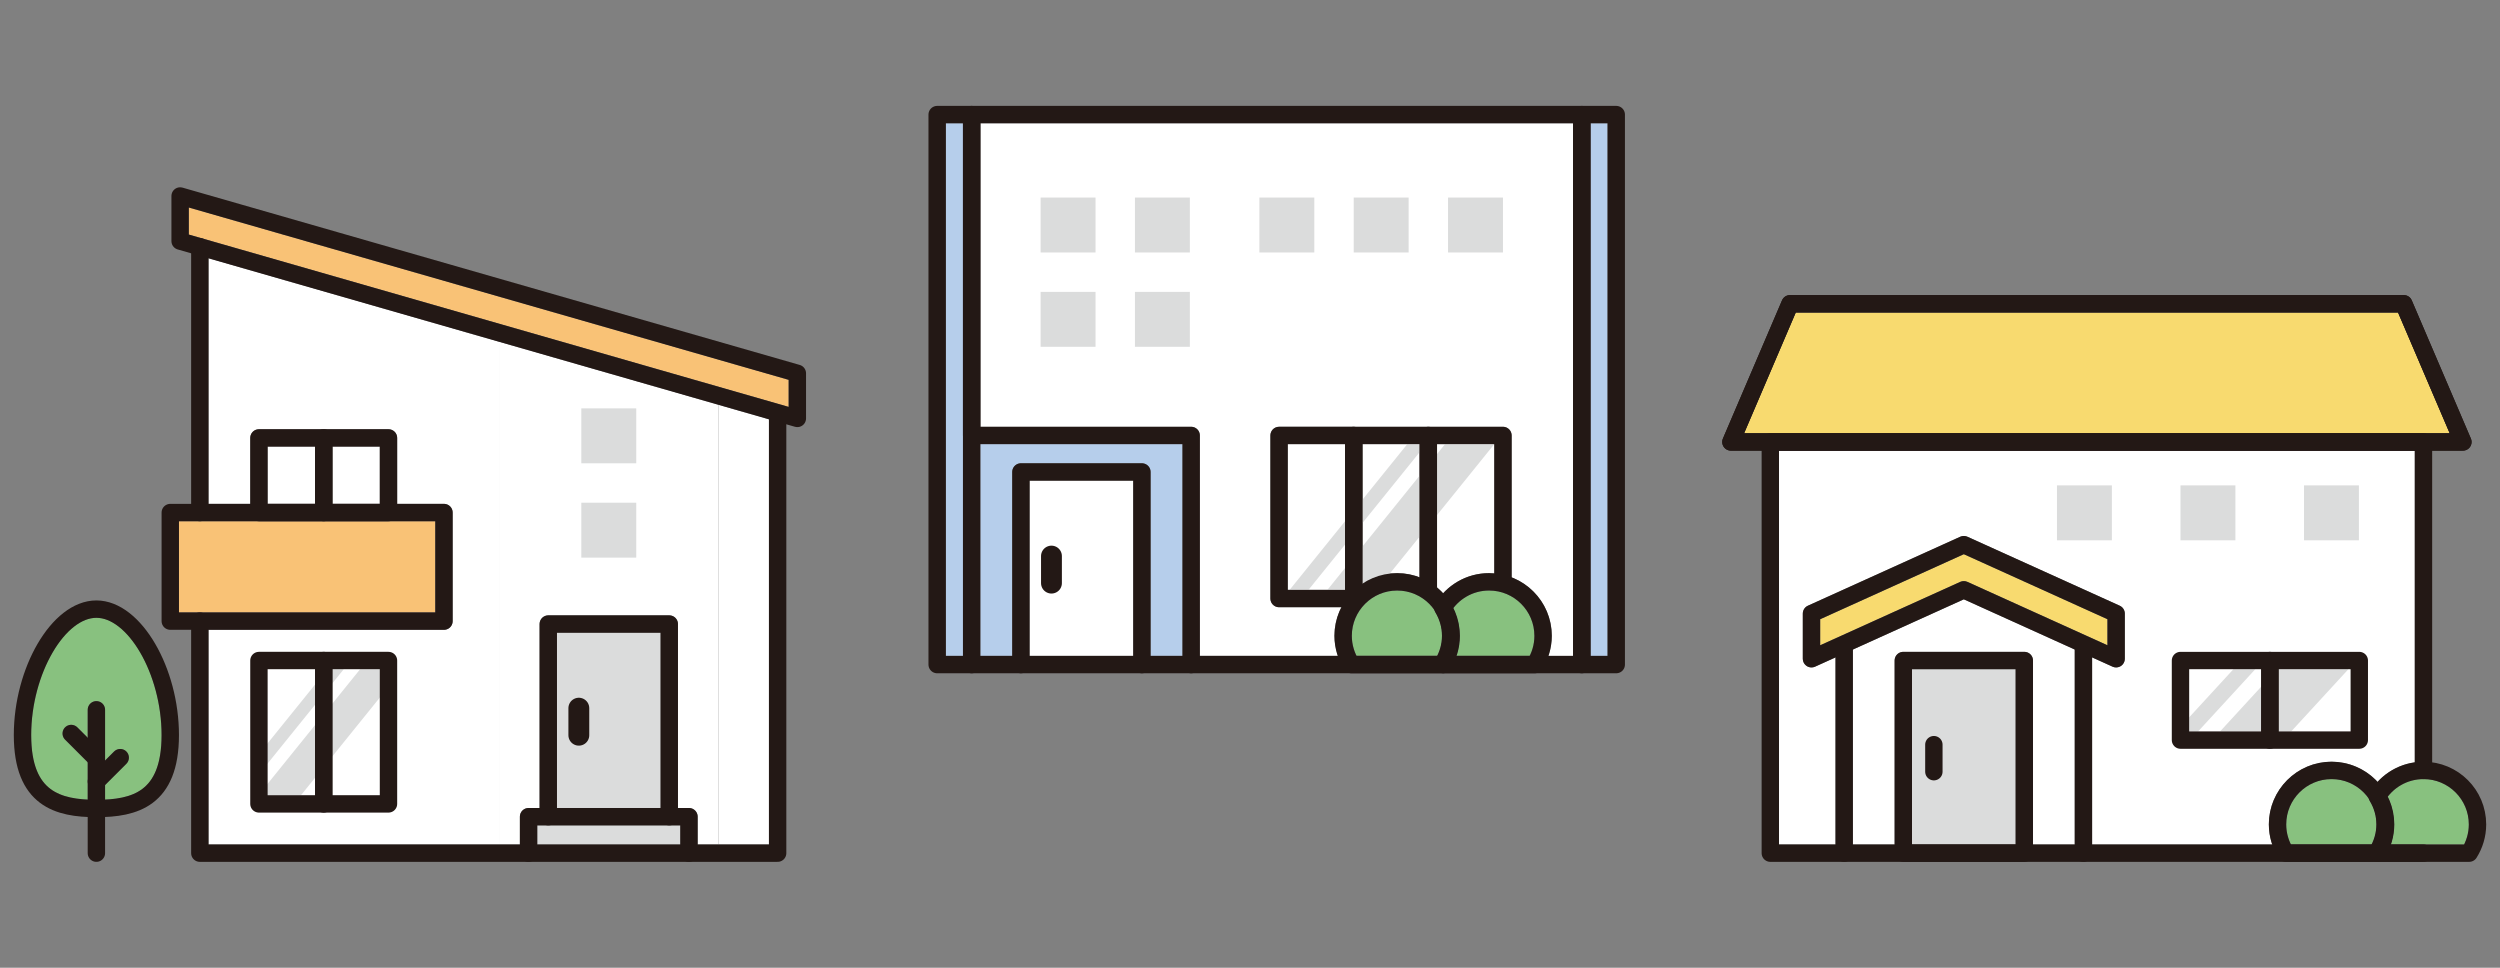 <?xml version="1.0" encoding="utf-8"?>
<!-- Generator: Adobe Illustrator 27.9.0, SVG Export Plug-In . SVG Version: 6.00 Build 0)  -->
<svg version="1.1" id="レイヤー_1" xmlns="http://www.w3.org/2000/svg" xmlns:xlink="http://www.w3.org/1999/xlink" x="0px"
	 y="0px" viewBox="0 0 310 120" style="enable-background:new 0 0 310 120;" xml:space="preserve">
<rect x="0" y="0" width="310" height="120" fill="#808080" stroke="none"/>
<style type="text/css">
	.st0{fill:#FFFFFF;}
	.st1{fill:#DBDCDC;}
	.st2{fill:#B6CEEB;}
	.st3{fill:#88C17F;}
	.st4{fill:none;stroke:#231815;stroke-width:2.155;stroke-linecap:round;stroke-linejoin:round;stroke-miterlimit:10;}
	.st5{fill:none;stroke:#231815;stroke-width:2.586;stroke-linecap:round;stroke-linejoin:round;stroke-miterlimit:10;}
	.st6{fill:#F8DA6F;}
	.st7{fill:#F9C276;}
</style>
<g>
	<g>
		<path class="st0" d="M147.704,52.92h-26.143V15.286h73.501v66.046h-3.07c0.272-0.799,0.428-1.634,0.428-2.485
			c0-3.3-2.07-6.119-4.976-7.246V53.998c0-0.595-0.482-1.077-1.077-1.077h-9.254h-9.253h-9.254c-0.595,0-1.077,0.482-1.077,1.077
			V74.22c0,0.595,0.482,1.077,1.077,1.077h7.73c-0.55,1.066-0.866,2.27-0.866,3.549c0,0.851,0.156,1.685,0.428,2.485h-17.117V53.998
			C148.781,53.403,148.299,52.92,147.704,52.92z"/>
		<rect x="159.683" y="55.075" class="st0" width="7.099" height="18.067"/>
		<path class="st0" d="M168.937,55.075h7.099v16.521c-0.867-0.335-1.805-0.526-2.789-0.526c-1.593,0-3.075,0.483-4.309,1.309V55.075
			z"/>
		<path class="st0" d="M178.95,73.578c-0.239-0.258-0.488-0.506-0.76-0.73V55.075h7.1v16.028c-0.213-0.018-0.428-0.033-0.646-0.033
			C182.437,71.07,180.406,71.994,178.95,73.578z"/>
		<g>
			<polygon class="st1" points="159.915,73.142 162.253,73.142 176.837,55.075 174.499,55.075 			"/>
			<polygon class="st1" points="164.6,73.142 170.706,73.142 185.29,55.075 179.184,55.075 			"/>
		</g>
		<rect x="130.112" y="37.27" class="st0" width="4.655" height="4.656"/>
		<rect x="141.809" y="37.27" class="st0" width="4.655" height="4.656"/>
		<rect x="130.112" y="25.573" class="st0" width="4.655" height="4.656"/>
		<rect x="141.809" y="25.573" class="st0" width="4.655" height="4.656"/>
		<rect x="180.634" y="25.573" class="st0" width="4.656" height="4.656"/>
		<rect x="168.937" y="25.573" class="st0" width="4.656" height="4.656"/>
		<rect x="157.24" y="25.573" class="st0" width="4.655" height="4.656"/>
		<path class="st2" d="M146.627,81.331h-3.953V58.522c0-0.595-0.482-1.077-1.077-1.077h-15.005c-0.595,0-1.077,0.482-1.077,1.077
			v22.809h-3.953V55.075h25.066V81.331z"/>
		<rect x="127.669" y="59.599" class="st0" width="12.85" height="21.732"/>
		<polygon class="st2" points="117.286,15.286 119.406,15.286 119.406,53.998 119.406,81.331 117.286,81.331 		"/>
		<path class="st3" d="M167.625,78.846c0-3.1,2.522-5.622,5.622-5.622c1.917,0,3.611,0.965,4.626,2.434
			c0.026,0.1,0.064,0.197,0.119,0.288c0.532,0.88,0.813,1.883,0.813,2.9c0,0.857-0.216,1.705-0.606,2.485h-9.989
			C167.826,80.558,167.625,79.709,167.625,78.846z"/>
		<path class="st3" d="M180.595,81.331c0.272-0.799,0.428-1.634,0.428-2.485c0-1.236-0.298-2.402-0.813-3.441
			c1.061-1.375,2.674-2.18,4.434-2.18c3.1,0,5.622,2.522,5.622,5.622c0,0.863-0.2,1.711-0.584,2.485H180.595z"/>
		<rect x="197.217" y="15.286" class="st2" width="2.121" height="66.046"/>
		<g>
			<g>
				<path class="st4" d="M178.914,82.408c0.65-1.033,1.032-2.251,1.032-3.562c0-3.7-2.999-6.699-6.699-6.699
					c-3.7,0-6.699,2.999-6.699,6.699c0,1.31,0.382,2.529,1.032,3.562H178.914z"/>
				<path class="st4" d="M179.882,78.846c0-1.266-0.358-2.446-0.968-3.457c1.173-1.941,3.297-3.243,5.731-3.243
					c3.7,0,6.699,2.999,6.699,6.699c0,1.31-0.382,2.529-1.032,3.562h-11.334c-0.024-0.038-0.041-0.08-0.064-0.118
					C179.521,81.282,179.882,80.109,179.882,78.846z"/>
			</g>
			<rect x="129.035" y="36.193" class="st1" width="6.811" height="6.811"/>
			<rect x="140.732" y="36.193" class="st1" width="6.811" height="6.811"/>
			<rect x="129.035" y="24.496" class="st1" width="6.811" height="6.811"/>
			<rect x="140.732" y="24.496" class="st1" width="6.811" height="6.811"/>
			<rect x="179.556" y="24.496" class="st1" width="6.811" height="6.811"/>
			<rect x="167.86" y="24.496" class="st1" width="6.811" height="6.811"/>
			<rect x="156.163" y="24.496" class="st1" width="6.811" height="6.811"/>
			
				<rect x="158.606" y="53.998" transform="matrix(-1 -1.224647e-16 1.224647e-16 -1 326.466 128.217)" class="st4" width="9.254" height="20.222"/>
			<polyline class="st4" points="186.367,72.147 186.367,53.998 177.113,53.998 177.113,73.25 			"/>
			<polyline class="st4" points="177.113,73.25 177.113,53.998 167.86,53.998 167.86,74.219 			"/>
			<polygon class="st4" points="196.14,82.408 196.14,14.208 120.484,14.208 120.484,53.998 147.704,53.998 147.704,82.408 			"/>
			<polyline class="st4" points="126.592,82.408 126.592,58.522 141.596,58.522 141.596,82.408 			"/>
			<line class="st5" x1="130.381" y1="68.954" x2="130.381" y2="72.307"/>
			<rect x="116.208" y="14.208" class="st4" width="4.276" height="68.2"/>
			<rect x="196.14" y="14.208" class="st4" width="4.275" height="68.2"/>
			<line class="st4" x1="147.704" y1="82.408" x2="120.484" y2="82.408"/>
		</g>
	</g>
	<g>
		<path class="st0" d="M220.597,55.88h78.836v38.651c-1.788,0.246-3.402,1.108-4.617,2.431c-1.422-1.538-3.449-2.508-5.703-2.508
			c-4.288,0-7.776,3.489-7.776,7.776c0,0.85,0.157,1.685,0.428,2.485h-22.343V81.518l2.534,1.147
			c0.335,0.152,0.722,0.122,1.028-0.076c0.307-0.199,0.493-0.54,0.493-0.906v-5.596c0-0.423-0.247-0.807-0.633-0.981l-18.887-8.551
			c-0.283-0.128-0.606-0.128-0.889,0l-18.888,8.551c-0.386,0.174-0.633,0.558-0.633,0.981v5.596c0,0.366,0.186,0.707,0.493,0.906
			c0.177,0.114,0.38,0.172,0.584,0.172c0.151,0,0.302-0.032,0.444-0.096l2.534-1.147v23.197h-7.007V55.88z"/>
		<rect x="282.543" y="82.983" class="st0" width="8.931" height="7.71"/>
		<rect x="271.458" y="82.983" class="st0" width="8.931" height="7.71"/>
		<g>
			<polygon class="st1" points="284.115,90.692 291.2,82.983 282.379,82.983 275.294,90.692 			"/>
			<polygon class="st1" points="271.458,90.692 272.57,90.692 279.654,82.983 276.941,82.983 271.458,88.95 			"/>
		</g>
		<polygon class="st6" points="222.674,38.743 297.356,38.743 303.764,53.725 300.511,53.725 219.519,53.725 216.266,53.725 		"/>
		<path class="st0" d="M251.015,80.828H236.01c-0.595,0-1.077,0.482-1.077,1.077v22.809h-5.175V80.543l13.755-6.227l13.754,6.227
			v24.172h-5.175V81.905C252.092,81.31,251.61,80.828,251.015,80.828z"/>
		<path class="st6" d="M243.958,72.152c-0.283-0.128-0.606-0.128-0.889,0l-17.366,7.861v-3.23l17.811-8.063l17.81,8.063v3.23
			L243.958,72.152z"/>
		<rect x="237.088" y="82.983" class="st1" width="12.85" height="21.732"/>
		<path class="st3" d="M283.491,102.23c0-3.1,2.522-5.622,5.622-5.622c1.917,0,3.611,0.966,4.626,2.435
			c0.026,0.1,0.064,0.197,0.118,0.288c0.533,0.881,0.814,1.883,0.814,2.899c0,0.857-0.216,1.705-0.606,2.485h-9.99
			C283.691,103.941,283.491,103.093,283.491,102.23z"/>
		<path class="st3" d="M305.548,104.715h-5.037h-4.05c0.272-0.799,0.428-1.634,0.428-2.485c0-1.236-0.298-2.401-0.813-3.44
			c1.061-1.375,2.675-2.182,4.435-2.182c3.1,0,5.621,2.522,5.621,5.622C306.132,103.093,305.931,103.941,305.548,104.715z"/>
		<g>
			<polyline class="st4" points="300.51,105.792 219.519,105.792 219.519,54.803 300.51,54.803 300.51,95.531 			"/>
			<rect x="236.01" y="81.906" class="st4" width="15.005" height="23.886"/>
			<line class="st4" x1="228.681" y1="105.792" x2="228.681" y2="80.108"/>
			<line class="st4" x1="258.344" y1="80.108" x2="258.344" y2="105.792"/>
			<line class="st4" x1="239.8" y1="92.337" x2="239.8" y2="95.691"/>
			<polygon class="st4" points="214.633,54.803 221.963,37.666 298.067,37.666 305.397,54.803 			"/>
			<polygon class="st4" points="305.397,54.803 298.067,37.666 221.963,37.666 214.633,54.803 			"/>
			<polygon class="st4" points="243.513,67.537 224.625,76.088 224.625,81.684 243.513,73.133 262.4,81.684 262.4,76.088 			"/>
			<rect x="270.38" y="81.906" class="st4" width="11.086" height="9.865"/>
			<rect x="281.466" y="81.906" class="st4" width="11.086" height="9.865"/>
			<rect x="270.38" y="60.188" class="st1" width="6.811" height="6.811"/>
			<rect x="255.064" y="60.188" class="st1" width="6.811" height="6.811"/>
			<rect x="285.695" y="60.188" class="st1" width="6.811" height="6.811"/>
			<g>
				<path class="st4" d="M294.78,105.792c0.65-1.033,1.032-2.251,1.032-3.562c0-3.7-2.999-6.699-6.699-6.699
					c-3.7,0-6.699,2.999-6.699,6.699c0,1.31,0.382,2.529,1.032,3.562H294.78z"/>
				<path class="st4" d="M295.748,102.23c0-1.266-0.358-2.446-0.968-3.456c1.173-1.941,3.297-3.243,5.731-3.243
					c3.7,0,6.699,2.999,6.699,6.699c0,1.31-0.382,2.529-1.032,3.562h-11.334c-0.024-0.038-0.041-0.08-0.064-0.118
					C295.387,104.666,295.748,103.493,295.748,102.23z"/>
			</g>
		</g>
	</g>
	<g>
		<g>
			<path class="st0" d="M25.856,32.029v30.449h5.175v-8.176c0-0.595,0.482-1.077,1.077-1.077h8.032h8.032
				c0.595,0,1.077,0.482,1.077,1.077v8.176h5.802c0.595,0,1.077,0.482,1.077,1.077V77.02c0,0.595-0.482,1.077-1.077,1.077H25.856
				v26.618h36.022V42.378L25.856,32.029z"/>
			<path class="st0" d="M61.878,42.378v62.337h2.587v-3.447c0-0.595,0.482-1.077,1.077-1.077h1.366V77.381
				c0-0.595,0.482-1.077,1.077-1.077h15.005c0.595,0,1.077,0.482,1.077,1.077v22.809h1.365c0.595,0,1.077,0.482,1.077,1.077v3.447
				h2.588V50.198L61.878,42.378z"/>
			<polygon class="st0" points="95.35,51.995 89.098,50.198 89.098,104.715 95.35,104.715 			"/>
		</g>
		<rect x="33.185" y="82.983" class="st0" width="5.877" height="15.624"/>
		<rect x="41.217" y="82.983" class="st0" width="5.877" height="15.624"/>
		<g>
			<polygon class="st1" points="48.172,82.983 44.654,82.983 32.042,98.607 37.322,98.607 48.172,85.166 			"/>
			<polygon class="st1" points="31.749,96.455 42.624,82.983 40.602,82.983 31.749,93.951 			"/>
		</g>
		<rect x="73.16" y="63.412" class="st0" width="4.656" height="4.656"/>
		<rect x="73.16" y="51.715" class="st0" width="4.656" height="4.656"/>
		<polygon class="st7" points="22.191,64.633 32.108,64.633 40.14,64.633 48.172,64.633 53.975,64.633 53.975,75.942 22.191,75.942 
					"/>
		<rect x="41.217" y="55.38" class="st0" width="5.877" height="7.099"/>
		<rect x="33.185" y="55.38" class="st0" width="5.877" height="7.099"/>
		<rect x="69.063" y="78.459" class="st1" width="12.85" height="21.732"/>
		<rect x="66.62" y="102.346" class="st1" width="17.736" height="2.369"/>
		<polygon class="st7" points="97.793,50.455 23.412,29.086 23.412,25.732 97.793,47.1 		"/>
		<path class="st3" d="M13.03,99.15v-1.8l2.64-2.64c0.421-0.421,0.421-1.103,0-1.523c-0.421-0.421-1.103-0.421-1.523,0l-1.117,1.117
			v-6.288c0-0.595-0.482-1.077-1.077-1.077c-0.595,0-1.077,0.482-1.077,1.077v3.46l-1.283-1.283c-0.421-0.421-1.103-0.421-1.523,0
			c-0.421,0.421-0.421,1.103,0,1.523l2.806,2.806v4.628c-4.353-0.205-7.007-1.813-7.007-8.004c0-7.337,4.005-14.537,8.084-14.537
			s8.084,7.201,8.084,14.537C20.037,97.336,17.383,98.944,13.03,99.15z"/>
		<g>
			
				<rect x="32.108" y="81.906" transform="matrix(-1 -1.224647e-16 1.224647e-16 -1 72.248 181.59)" class="st4" width="8.032" height="17.779"/>
			
				<rect x="40.14" y="81.906" transform="matrix(-1 -1.224647e-16 1.224647e-16 -1 88.312 181.59)" class="st4" width="8.032" height="17.779"/>
			
				<rect x="40.14" y="54.303" transform="matrix(-1 -1.224647e-16 1.224647e-16 -1 88.312 117.859)" class="st4" width="8.032" height="9.254"/>
			
				<rect x="32.108" y="54.303" transform="matrix(-1 -1.224647e-16 1.224647e-16 -1 72.248 117.859)" class="st4" width="8.032" height="9.254"/>
			<polygon class="st4" points="22.335,24.301 98.871,46.289 98.871,51.885 22.335,29.897 			"/>
			<g>
				<line class="st4" x1="11.952" y1="105.792" x2="11.952" y2="88.014"/>
				<line class="st4" x1="8.83" y1="90.953" x2="11.787" y2="93.909"/>
				<line class="st4" x1="14.908" y1="93.947" x2="11.952" y2="96.903"/>
				<path class="st4" d="M21.114,91.146c0,7.949-4.439,9.108-9.162,9.108c-4.723,0-9.162-1.159-9.162-9.108
					c0-7.949,4.439-15.615,9.162-15.615C16.675,75.531,21.114,83.196,21.114,91.146z"/>
			</g>
			<rect x="21.114" y="63.556" class="st4" width="33.938" height="13.463"/>
			<polyline class="st4" points="24.779,77.019 24.779,105.792 96.427,105.792 96.427,51.885 			"/>
			<path class="st4" d="M96.427,51.885"/>
			<line class="st4" x1="24.779" y1="63.556" x2="24.779" y2="30.599"/>
			<polyline class="st4" points="67.986,101.268 67.986,77.381 82.99,77.381 82.99,101.268 			"/>
			<polyline class="st4" points="85.433,105.792 85.433,101.268 65.543,101.268 65.543,105.792 			"/>
			<line class="st5" x1="71.775" y1="87.813" x2="71.775" y2="91.167"/>
			<rect x="72.083" y="62.335" class="st1" width="6.811" height="6.811"/>
			<rect x="72.083" y="50.638" class="st1" width="6.811" height="6.811"/>
		</g>
	</g>
</g>
</svg>
